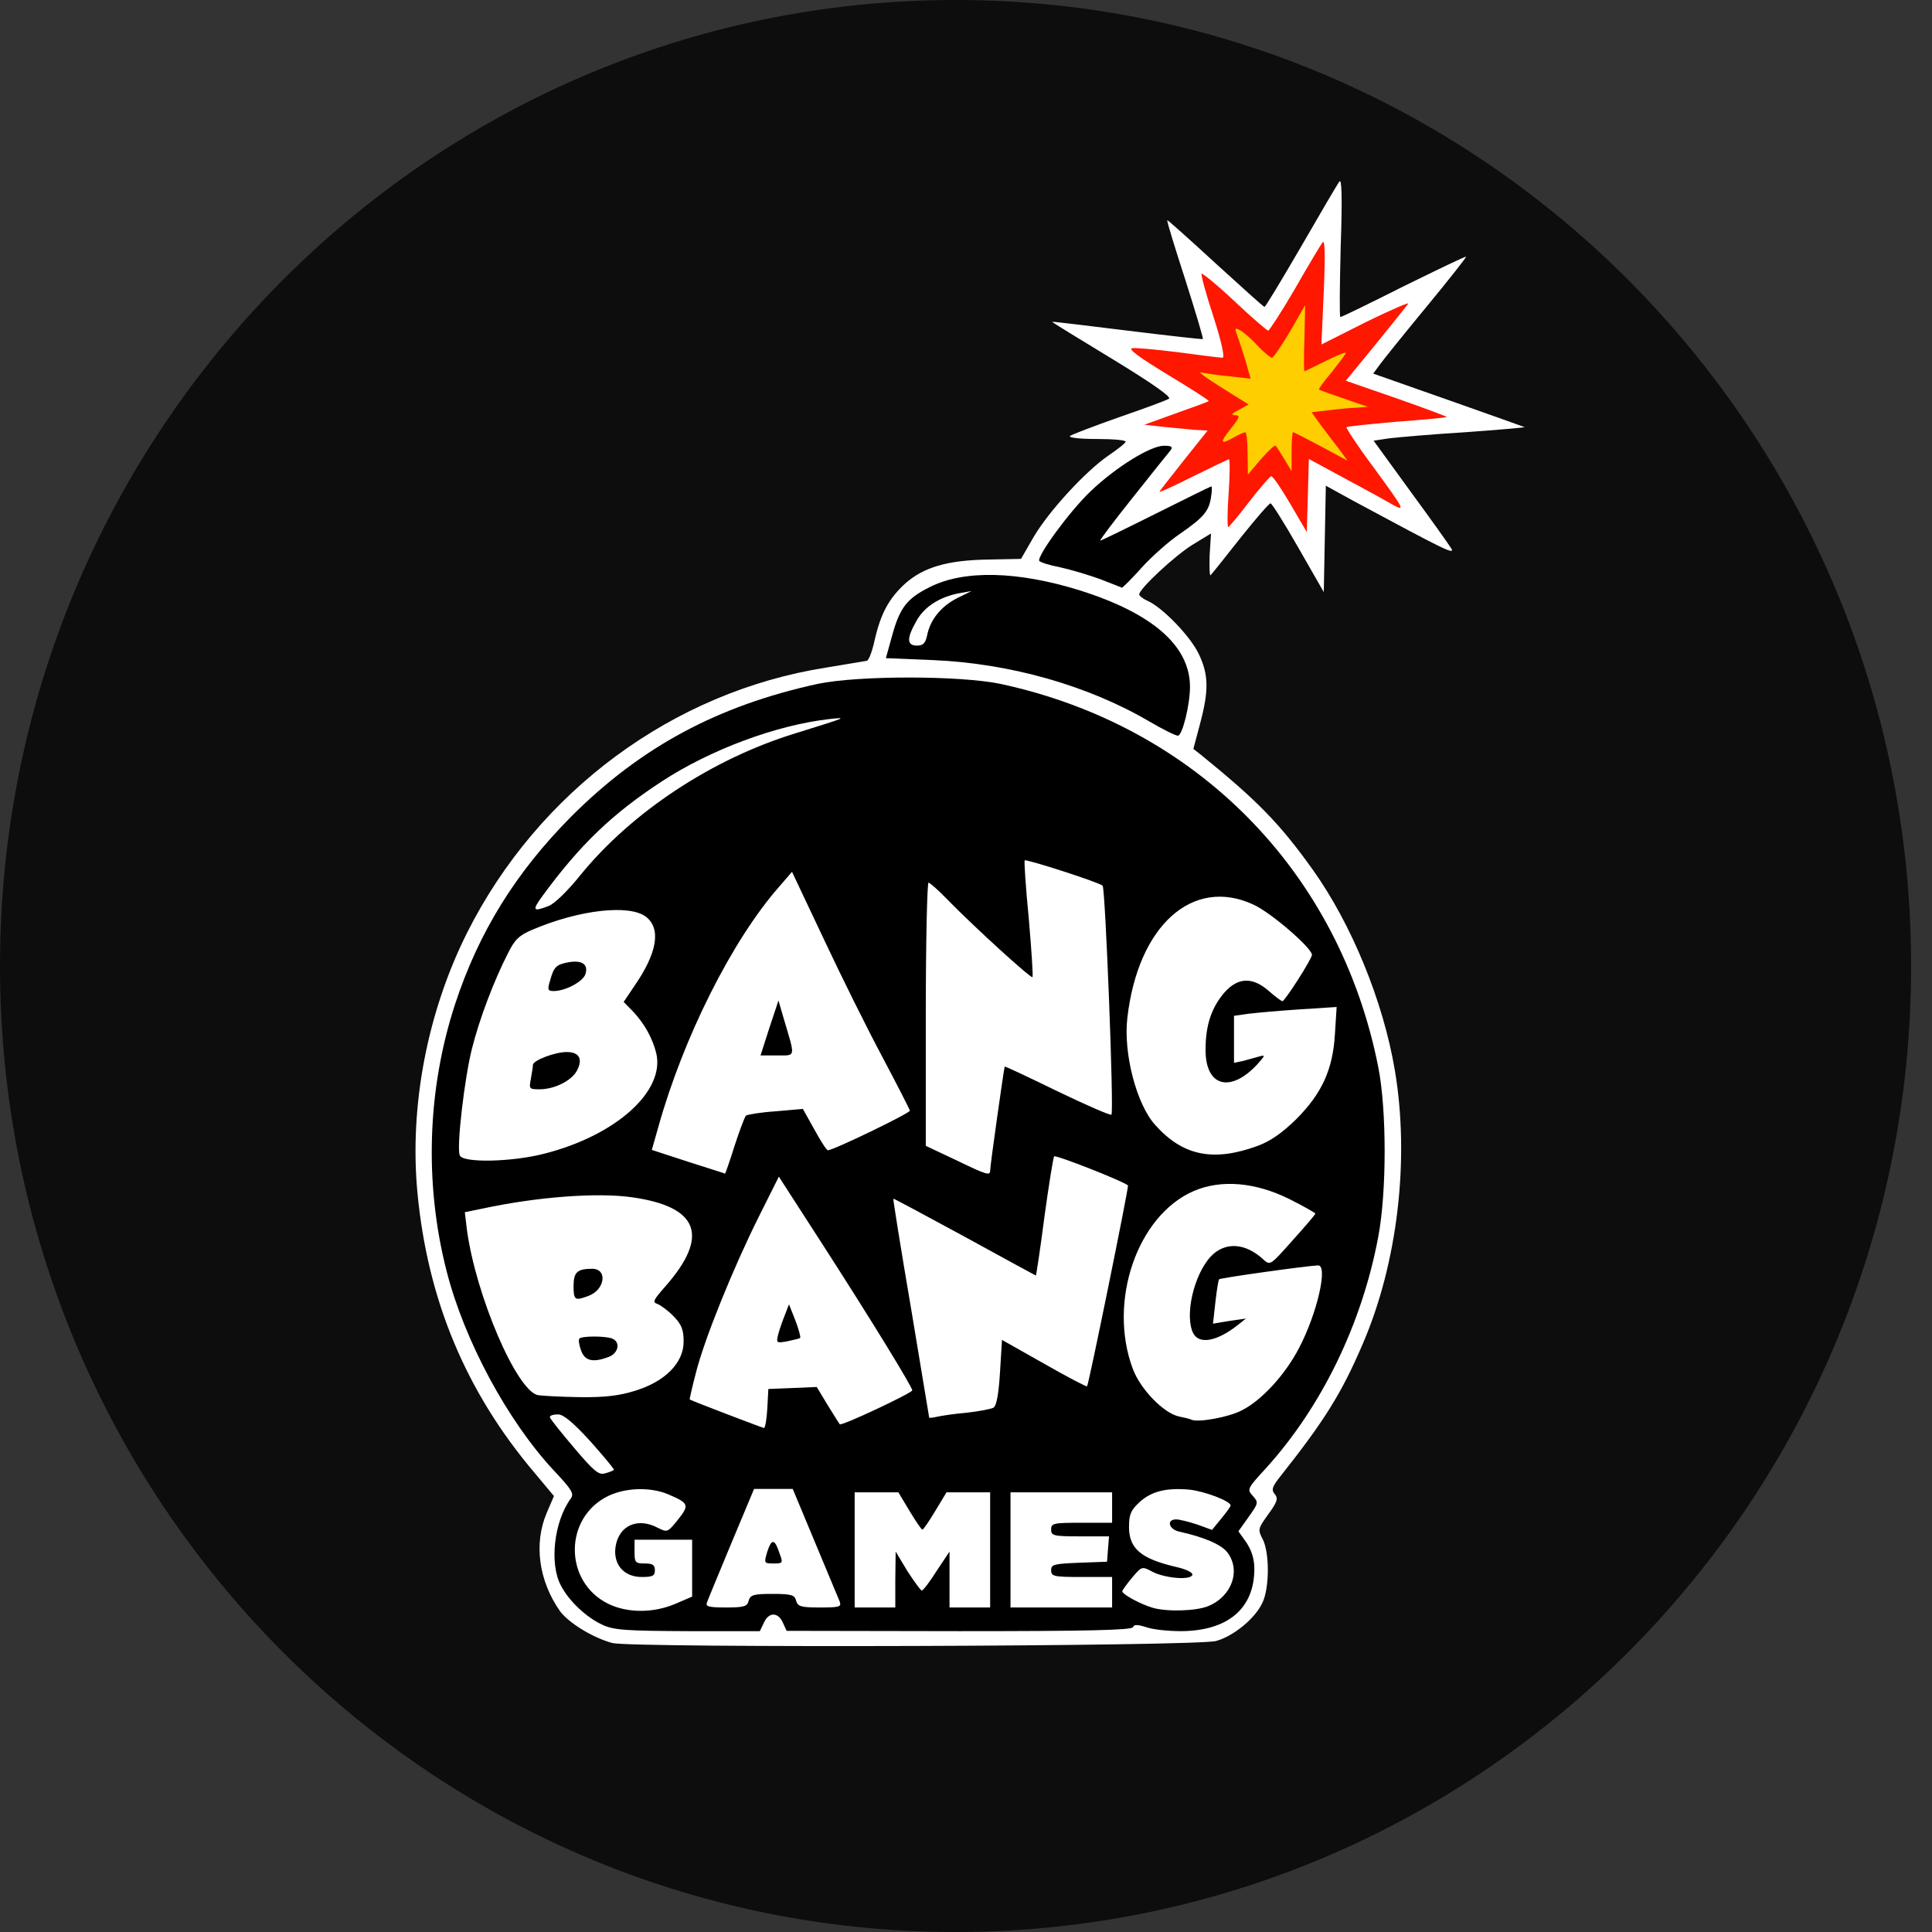 <svg width="32" height="32" viewBox="0 0 32 32" fill="none" xmlns="http://www.w3.org/2000/svg">
<rect x="0" y="0" width="32" height="32" fill="#333333" stroke="none"/>
<path d="M15.827 32C24.568 32 31.654 24.837 31.654 16C31.654 7.163 24.568 0 15.827 0C7.086 0 0 7.163 0 16C0 24.837 7.086 32 15.827 32Z" fill="#0D0D0D"/>
<path d="M10.145 27.214C9.826 27.13 9.422 26.883 9.276 26.687C8.922 26.182 8.838 25.565 9.057 25.054L9.175 24.779L8.861 24.403C7.722 23.063 7.082 21.537 6.914 19.753C6.779 18.322 7.077 16.763 7.739 15.444C8.917 13.105 11.149 11.456 13.68 11.058C14.022 11.002 14.325 10.951 14.358 10.945C14.392 10.934 14.448 10.783 14.487 10.603C14.588 10.16 14.723 9.913 14.992 9.666C15.295 9.397 15.688 9.279 16.361 9.268L16.911 9.257L17.118 8.898C17.371 8.466 17.982 7.804 18.358 7.546C18.515 7.439 18.644 7.338 18.644 7.316C18.644 7.288 18.425 7.271 18.156 7.271C17.881 7.271 17.691 7.249 17.724 7.22C17.752 7.198 18.117 7.058 18.532 6.912C18.953 6.766 19.323 6.631 19.362 6.603C19.407 6.575 19.07 6.34 18.425 5.947C17.87 5.61 17.421 5.336 17.427 5.33C17.433 5.324 17.993 5.392 18.672 5.476C19.351 5.56 19.912 5.622 19.923 5.616C19.934 5.605 19.8 5.162 19.631 4.629C19.458 4.096 19.323 3.658 19.334 3.647C19.34 3.641 19.699 3.961 20.131 4.359C20.563 4.752 20.927 5.083 20.944 5.083C20.961 5.083 21.23 4.634 21.55 4.085C21.864 3.54 22.15 3.052 22.184 3.008C22.223 2.946 22.235 3.26 22.206 4.09C22.19 4.73 22.184 5.251 22.201 5.251C22.223 5.251 22.695 5.021 23.25 4.741C23.811 4.466 24.271 4.242 24.282 4.253C24.288 4.264 23.996 4.634 23.626 5.083C23.255 5.532 22.908 5.964 22.852 6.042L22.745 6.188L23.99 6.626C24.675 6.867 25.241 7.069 25.253 7.075C25.258 7.08 24.821 7.12 24.271 7.159C23.721 7.192 23.154 7.243 23.009 7.26L22.751 7.299L23.362 8.14C23.704 8.606 24.007 9.032 24.041 9.089C24.097 9.195 23.912 9.1 22.42 8.298L21.96 8.045L21.943 8.926L21.926 9.807L21.505 9.072C21.275 8.668 21.068 8.342 21.045 8.337C21.017 8.337 20.798 8.595 20.546 8.909C20.294 9.229 20.075 9.504 20.052 9.526C20.035 9.549 20.03 9.403 20.035 9.201L20.058 8.836L19.755 9.021C19.469 9.195 18.869 9.751 18.869 9.846C18.869 9.868 18.93 9.919 19.009 9.952C19.267 10.07 19.721 10.547 19.856 10.833C20.019 11.175 20.024 11.434 19.878 11.983L19.766 12.404L19.895 12.505C20.826 13.262 21.191 13.633 21.741 14.401C22.386 15.304 22.913 16.589 23.104 17.733C23.351 19.203 23.149 20.92 22.571 22.26C22.218 23.085 21.931 23.539 21.202 24.459C21.068 24.628 21.056 24.678 21.113 24.746C21.174 24.819 21.157 24.875 21.006 25.082C20.832 25.323 20.832 25.335 20.916 25.497C21.028 25.722 21.028 26.299 20.91 26.546C20.787 26.81 20.428 27.102 20.142 27.18C19.822 27.27 10.482 27.298 10.145 27.214V27.214ZM11.996 26.81C11.75 26.799 11.537 26.765 11.52 26.731C11.48 26.67 11.295 26.726 11.295 26.799C11.295 26.827 11.553 26.844 11.873 26.838C12.428 26.827 12.428 26.827 11.996 26.81ZM17.09 26.804L15.559 26.793V26.58C15.559 26.44 15.542 26.401 15.508 26.451C15.475 26.501 15.385 26.518 15.228 26.501C15.009 26.485 14.998 26.49 14.998 26.636V26.793L14.089 26.804C13.584 26.816 14.398 26.821 15.895 26.821C17.393 26.821 17.926 26.816 17.09 26.804V26.804ZM11.996 25.267L12.322 24.493H12.81H13.304L13.629 25.284L13.96 26.081L13.977 25.312L13.994 24.549H14.521C15.048 24.549 15.048 24.549 15.149 24.718C15.2 24.813 15.261 24.886 15.278 24.886C15.295 24.886 15.357 24.813 15.407 24.718L15.508 24.549H17.051C18.566 24.549 18.588 24.549 18.588 24.667C18.588 24.779 18.588 24.779 18.773 24.65C18.936 24.532 19.014 24.521 19.542 24.521C19.985 24.521 20.176 24.544 20.316 24.616C20.49 24.706 20.495 24.706 20.495 24.594C20.495 24.532 20.636 24.325 20.81 24.14C22.56 22.204 23.188 19.456 22.448 16.976L22.319 16.555L22.291 17.144C22.251 17.885 22.1 18.238 21.634 18.709C21.197 19.141 20.826 19.287 20.125 19.298C19.66 19.304 19.592 19.287 19.385 19.153C19.059 18.934 18.88 18.732 18.723 18.407L18.588 18.126V18.395V18.659H18.392C18.263 18.659 17.96 18.541 17.517 18.317C17.141 18.132 16.821 17.991 16.804 18.014C16.77 18.042 16.58 19.298 16.574 19.517C16.569 19.691 16.198 19.635 15.66 19.383L15.172 19.147L15.155 18.906L15.138 18.665L14.527 18.939C14.151 19.113 13.842 19.22 13.713 19.22C13.522 19.22 13.5 19.198 13.326 18.889L13.141 18.552L12.849 18.586C12.687 18.603 12.541 18.631 12.524 18.653C12.501 18.67 12.417 18.895 12.333 19.153C12.154 19.708 12.182 19.702 11.256 19.411L10.605 19.209L10.639 18.951C10.656 18.805 10.69 18.642 10.712 18.586C10.74 18.513 10.65 18.558 10.448 18.709C10.112 18.967 9.478 19.231 8.967 19.332C8.782 19.366 8.367 19.388 8.042 19.377L7.453 19.36L7.436 19.108C7.385 18.418 7.632 17.021 7.924 16.336C7.991 16.185 8.036 16.05 8.019 16.039C7.98 16 7.705 16.752 7.565 17.29C7.352 18.104 7.279 18.973 7.357 19.697C7.419 20.269 7.638 21.329 7.683 21.279C7.694 21.267 7.666 21.066 7.621 20.824C7.576 20.583 7.537 20.28 7.537 20.145C7.537 19.921 7.548 19.904 7.722 19.871C9.523 19.484 11.312 19.568 11.576 20.056C11.604 20.117 11.632 20.308 11.632 20.482C11.632 20.808 11.553 21.015 11.318 21.329L11.183 21.503L11.301 21.61C11.368 21.666 11.447 21.778 11.475 21.857C11.525 21.985 11.548 21.952 11.722 21.492C11.828 21.217 12.098 20.617 12.316 20.162C12.709 19.349 12.72 19.332 12.9 19.332C13.074 19.332 13.107 19.377 13.876 20.583C15.088 22.474 15.009 22.361 14.975 22.165C14.762 20.959 14.605 19.983 14.605 19.843C14.605 19.534 14.846 19.601 15.979 20.224C16.535 20.533 17 20.774 17.012 20.763C17.023 20.751 17.085 20.342 17.152 19.854L17.27 18.967L17.449 18.951C17.561 18.939 17.842 19.023 18.252 19.198L18.885 19.467L18.852 19.809C18.835 19.994 18.801 20.196 18.784 20.258C18.762 20.319 18.796 20.297 18.852 20.202C19.026 19.938 19.39 19.635 19.671 19.528C19.873 19.45 20.052 19.439 20.507 19.456C21.04 19.472 21.118 19.489 21.522 19.691C21.943 19.899 21.954 19.91 21.954 20.112C21.954 20.274 21.915 20.359 21.758 20.51C21.651 20.617 21.561 20.723 21.561 20.746C21.561 20.768 21.674 20.791 21.814 20.791H22.066V21.105C22.066 22.036 21.444 23.164 20.714 23.545C20.507 23.657 20.383 23.674 19.934 23.674C19.323 23.68 19.172 23.618 18.857 23.265C18.672 23.063 18.56 22.799 18.442 22.277L18.403 22.109L18.364 22.305C18.336 22.412 18.291 22.648 18.252 22.827C18.19 23.141 18.184 23.147 18.005 23.147C17.881 23.147 17.629 23.04 17.281 22.844L16.748 22.541L16.726 22.99C16.709 23.27 16.669 23.455 16.625 23.483C16.585 23.506 16.266 23.562 15.912 23.601C15.217 23.68 15.166 23.663 15.166 23.382C15.166 23.265 15.149 23.265 14.661 23.511C14.33 23.68 14.083 23.764 13.949 23.764C13.747 23.764 13.719 23.741 13.545 23.45C13.365 23.147 13.354 23.141 13.13 23.158L12.894 23.175L12.877 23.5L12.861 23.82H12.664C12.557 23.82 12.193 23.713 11.851 23.584L11.228 23.343L11.25 23.108C11.267 22.872 11.267 22.872 11.155 22.979C10.976 23.147 10.577 23.27 10.078 23.309L9.612 23.343L9.977 23.736C10.263 24.044 10.336 24.168 10.342 24.314V24.493H10.695C11.189 24.493 11.542 24.673 11.565 24.931C11.576 25.054 11.548 25.161 11.486 25.228C11.396 25.329 11.396 25.335 11.508 25.335C11.621 25.335 11.632 25.363 11.632 25.71C11.632 25.912 11.643 26.07 11.654 26.058C11.666 26.047 11.823 25.688 11.996 25.267V25.267ZM18.644 25.873C18.644 25.828 18.622 25.772 18.588 25.755C18.56 25.738 18.532 25.772 18.532 25.834C18.532 25.901 18.56 25.952 18.588 25.952C18.622 25.952 18.644 25.918 18.644 25.873ZM9.803 24.667C9.82 24.639 9.797 24.605 9.753 24.583C9.702 24.566 9.668 24.583 9.668 24.633C9.668 24.723 9.758 24.746 9.803 24.667ZM8.939 23.489C8.939 23.371 8.906 23.309 8.821 23.287C8.647 23.231 8.631 23.287 8.771 23.478C8.922 23.691 8.939 23.691 8.939 23.489V23.489ZM20.552 20.903C20.552 20.875 20.501 20.847 20.445 20.847C20.383 20.847 20.316 20.875 20.299 20.903C20.277 20.936 20.327 20.959 20.406 20.959C20.484 20.959 20.552 20.936 20.552 20.903ZM15.374 14.451C15.553 14.451 15.637 14.513 16.215 15.074C16.569 15.416 16.866 15.686 16.877 15.675C16.888 15.663 16.877 15.428 16.849 15.153C16.821 14.872 16.793 14.513 16.793 14.356V14.059H16.978C17.079 14.059 17.449 14.154 17.803 14.272L18.448 14.491L18.482 15.102C18.504 15.439 18.521 15.854 18.526 16.022L18.538 16.331L18.639 16.022C18.773 15.602 18.891 15.383 19.132 15.119C19.441 14.777 19.682 14.676 20.198 14.676C20.742 14.676 21.09 14.822 21.544 15.248L21.864 15.546L21.707 15.265C21.208 14.379 20.204 13.313 19.3 12.707C17.09 11.226 14.459 10.973 12.069 12.011C11.593 12.213 10.835 12.651 10.588 12.864C10.499 12.937 10.617 12.875 10.847 12.729C11.694 12.196 12.799 11.809 13.73 11.725L14.156 11.686V11.882V12.073L13.612 12.225C12.659 12.494 11.761 12.937 10.987 13.515C10.577 13.823 9.882 14.485 9.685 14.766L9.568 14.928L10.14 14.912C10.656 14.895 10.723 14.906 10.869 15.018C11.02 15.136 11.026 15.158 11.004 15.573C10.992 15.938 10.959 16.045 10.807 16.292C10.639 16.561 10.639 16.578 10.729 16.667C10.819 16.746 10.936 16.976 11.043 17.285C11.082 17.391 11.088 17.391 11.144 17.256C11.621 16.134 12.069 15.349 12.625 14.665C12.883 14.334 12.95 14.283 13.107 14.283C13.287 14.283 13.292 14.289 13.786 15.338C14.061 15.916 14.476 16.752 14.712 17.2L15.138 18.014L15.155 16.235L15.166 14.451H15.374V14.451ZM9.242 17.733C9.326 17.672 9.332 17.649 9.27 17.649C9.225 17.649 9.136 17.688 9.074 17.733C8.995 17.795 8.99 17.812 9.051 17.812C9.096 17.812 9.186 17.778 9.242 17.733ZM20.265 17.273C20.265 17.01 20.249 16.925 20.215 17.004C20.125 17.212 20.153 17.649 20.254 17.649C20.265 17.649 20.271 17.481 20.265 17.273ZM20.72 16.589C20.86 16.55 20.86 16.55 20.742 16.482C20.641 16.432 20.602 16.437 20.523 16.527C20.411 16.651 20.456 16.662 20.72 16.589V16.589ZM22.257 16.404C22.24 16.331 22.15 16.134 22.061 15.966L21.904 15.658L21.898 15.854C21.898 15.972 21.836 16.14 21.758 16.258C21.679 16.37 21.617 16.477 21.617 16.494C21.617 16.516 21.769 16.527 21.96 16.527C22.285 16.527 22.296 16.522 22.257 16.404ZM8.204 15.703C8.272 15.568 8.311 15.461 8.294 15.461C8.266 15.461 8.042 15.882 8.042 15.944C8.042 16.006 8.075 15.955 8.204 15.703ZM8.659 15.041C8.653 14.878 8.653 14.878 8.569 14.985C8.518 15.046 8.446 15.164 8.401 15.248L8.322 15.4L8.49 15.304C8.619 15.231 8.659 15.17 8.659 15.041ZM19.491 11.635C19.66 11.002 19.059 10.401 17.836 9.986C17.421 9.84 16.658 9.683 16.395 9.683C16.254 9.683 16.232 9.706 16.232 9.84C16.232 9.964 16.187 10.014 16.008 10.093C15.783 10.199 15.604 10.396 15.536 10.614C15.503 10.727 15.525 10.738 15.968 10.771C16.928 10.85 18.308 11.265 19.065 11.697C19.222 11.787 19.362 11.86 19.385 11.865C19.407 11.871 19.452 11.764 19.491 11.635V11.635ZM18.908 9.066L19.306 8.679L18.863 8.898C18.599 9.032 18.341 9.122 18.223 9.122C18.044 9.122 18.027 9.111 18.027 8.948C18.027 8.819 18.117 8.668 18.369 8.359C18.554 8.129 18.683 7.944 18.655 7.944C18.571 7.944 17.887 8.634 17.702 8.909L17.517 9.173L17.674 9.212C17.758 9.229 17.971 9.291 18.139 9.347C18.308 9.403 18.459 9.453 18.476 9.453C18.493 9.459 18.689 9.285 18.908 9.066V9.066ZM21.068 7.72C21.247 7.72 21.292 7.748 21.376 7.905L21.477 8.084L21.494 7.765C21.511 7.439 21.511 7.439 21.685 7.439C21.78 7.439 21.999 7.518 22.167 7.613C22.476 7.787 22.481 7.77 22.251 7.462C22.173 7.355 22.122 7.209 22.122 7.091V6.89L22.582 6.845L23.048 6.794L22.582 6.631C22.145 6.48 22.122 6.463 22.122 6.306C22.122 6.2 22.195 6.054 22.33 5.885L22.543 5.627L22.307 5.751C22.178 5.812 21.993 5.869 21.904 5.869H21.735L21.718 5.33L21.701 4.786L21.455 5.218C21.225 5.622 21.202 5.644 21.017 5.644C20.877 5.644 20.759 5.588 20.591 5.448C20.467 5.341 20.355 5.263 20.344 5.274C20.333 5.279 20.366 5.397 20.411 5.532C20.456 5.661 20.495 5.846 20.495 5.941V6.11L20.007 6.076L19.514 6.042L19.822 6.233C19.991 6.34 20.148 6.43 20.176 6.43C20.198 6.43 20.215 6.514 20.215 6.62C20.215 6.777 20.187 6.822 20.064 6.867C19.923 6.918 19.918 6.923 20.035 6.929C20.136 6.934 20.159 6.968 20.159 7.108C20.159 7.204 20.136 7.321 20.108 7.372C20.064 7.456 20.086 7.467 20.305 7.445L20.552 7.428V7.753L20.557 8.084L20.709 7.899C20.832 7.753 20.899 7.72 21.068 7.72V7.72Z" fill="white"/>
<path d="M20.495 7.748V7.495H20.271C20.052 7.495 20.047 7.49 20.047 7.305C20.047 7.204 20.086 7.086 20.131 7.047C20.176 7.007 20.215 6.912 20.215 6.828C20.215 6.704 20.159 6.643 19.934 6.514C19.682 6.368 19.654 6.329 19.654 6.16V5.964L20.047 6.003L20.439 6.042L20.355 5.807C20.31 5.678 20.271 5.504 20.271 5.414C20.271 5.268 20.288 5.252 20.468 5.252C20.602 5.252 20.72 5.302 20.855 5.42L21.045 5.594L21.23 5.252C21.404 4.949 21.438 4.915 21.601 4.915H21.786V5.364V5.818L21.954 5.728C22.044 5.683 22.195 5.644 22.291 5.644C22.448 5.644 22.459 5.655 22.459 5.857C22.459 6.003 22.42 6.11 22.347 6.177C22.285 6.233 22.235 6.301 22.235 6.323C22.235 6.345 22.364 6.407 22.515 6.458C22.779 6.547 22.796 6.564 22.796 6.738V6.929L22.453 6.946L22.117 6.963L22.285 7.187C22.392 7.327 22.459 7.479 22.459 7.596C22.459 7.759 22.442 7.776 22.291 7.776C22.195 7.776 21.993 7.714 21.842 7.636L21.561 7.495V7.72C21.561 7.939 21.556 7.944 21.371 7.944C21.225 7.944 21.169 7.916 21.141 7.832C21.107 7.72 21.101 7.72 20.989 7.86C20.911 7.961 20.826 8 20.686 8C20.495 8 20.495 8 20.495 7.748V7.748Z" fill="#FFCE00"/>
<path d="M21.376 8.354C21.225 8.096 21.085 7.888 21.056 7.888C21.034 7.888 20.871 8.079 20.692 8.309C20.518 8.539 20.355 8.73 20.344 8.73C20.327 8.73 20.327 8.477 20.35 8.169C20.372 7.86 20.372 7.608 20.355 7.608C20.338 7.608 20.075 7.737 19.766 7.888C19.458 8.045 19.205 8.157 19.205 8.146C19.205 8.135 19.385 7.905 19.604 7.63L20.002 7.131L19.789 7.12C19.665 7.108 19.43 7.086 19.261 7.069L18.953 7.035L19.48 6.845C19.766 6.744 20.013 6.654 20.019 6.643C20.03 6.631 19.721 6.435 19.34 6.205C18.886 5.93 18.678 5.779 18.751 5.768C18.807 5.756 19.155 5.79 19.519 5.835C19.884 5.885 20.209 5.925 20.249 5.925C20.288 5.925 20.238 5.678 20.097 5.24C19.974 4.87 19.89 4.55 19.901 4.533C19.918 4.522 20.165 4.724 20.451 4.993C20.731 5.257 20.984 5.476 21.006 5.476C21.023 5.476 21.225 5.167 21.444 4.791C21.662 4.41 21.87 4.062 21.904 4.017C21.943 3.956 21.954 4.18 21.926 4.819L21.887 5.706L22.633 5.33C23.048 5.128 23.357 4.993 23.323 5.033C23.289 5.078 23.048 5.38 22.779 5.711L22.291 6.306L23.132 6.598C23.598 6.76 23.968 6.901 23.962 6.906C23.951 6.918 23.581 6.951 23.138 6.985C22.689 7.024 22.313 7.063 22.302 7.075C22.291 7.086 22.476 7.372 22.723 7.703C23.312 8.511 23.306 8.494 22.958 8.298C22.79 8.202 22.436 8.011 22.167 7.866L21.679 7.602L21.662 8.208L21.645 8.814L21.376 8.354V8.354ZM21.129 7.383C21.146 7.4 21.208 7.501 21.275 7.608L21.393 7.804V7.484C21.393 7.305 21.404 7.159 21.416 7.159C21.432 7.159 21.64 7.265 21.881 7.394L22.319 7.63L22.167 7.422C22.078 7.31 21.943 7.131 21.864 7.024L21.724 6.828L21.965 6.8C22.1 6.783 22.308 6.76 22.431 6.755L22.655 6.738L22.263 6.603C22.049 6.53 21.859 6.463 21.848 6.452C21.836 6.441 21.932 6.312 22.061 6.16C22.184 6.003 22.291 5.863 22.291 5.846C22.291 5.829 22.139 5.885 21.954 5.981C21.769 6.07 21.612 6.149 21.606 6.149C21.595 6.149 21.595 5.902 21.606 5.605L21.617 5.055L21.365 5.493C21.225 5.728 21.09 5.925 21.068 5.925C21.04 5.925 20.933 5.835 20.826 5.723C20.726 5.61 20.591 5.498 20.54 5.47C20.456 5.425 20.445 5.431 20.49 5.549C20.518 5.622 20.58 5.812 20.63 5.975L20.714 6.272L20.366 6.233C20.176 6.216 19.968 6.183 19.907 6.171C19.805 6.143 19.985 6.267 20.518 6.598L20.681 6.699L20.518 6.789C20.4 6.85 20.383 6.873 20.456 6.878C20.546 6.878 20.535 6.912 20.383 7.103C20.198 7.338 20.209 7.372 20.439 7.243C20.518 7.198 20.596 7.164 20.625 7.159C20.647 7.159 20.664 7.316 20.664 7.512L20.669 7.86L20.883 7.608C21.006 7.467 21.113 7.366 21.129 7.383V7.383Z" fill="#FF1700"/>
<path d="M9.977 26.911C9.719 26.793 9.427 26.524 9.293 26.266C9.096 25.907 9.175 25.2 9.455 24.819C9.511 24.74 9.472 24.673 9.175 24.358C8.406 23.534 7.688 22.199 7.396 21.049C7.026 19.601 7.077 18.042 7.537 16.634C7.929 15.439 8.541 14.451 9.466 13.52C10.622 12.365 11.896 11.686 13.545 11.327C14.212 11.187 15.895 11.187 16.569 11.327C19.811 12.023 22.189 14.435 22.829 17.677C22.969 18.39 22.969 19.736 22.829 20.482C22.56 21.924 21.892 23.298 20.972 24.314C20.658 24.656 20.652 24.667 20.748 24.774C20.849 24.886 20.843 24.897 20.68 25.127L20.512 25.363L20.647 25.553C20.731 25.682 20.776 25.823 20.776 25.985C20.776 26.642 20.338 27.012 19.564 27.017C19.345 27.017 19.082 26.989 18.981 26.95C18.835 26.905 18.784 26.905 18.767 26.95C18.751 27.001 18.005 27.017 15.89 27.017L13.029 27.012L12.967 26.877C12.889 26.698 12.731 26.698 12.653 26.877L12.585 27.017H11.396C10.37 27.012 10.168 27.001 9.977 26.911ZM11.189 26.563L11.464 26.445V25.974V25.503H10.987H10.51V25.699C10.51 25.879 10.521 25.896 10.678 25.896C10.807 25.896 10.847 25.918 10.847 26.008C10.847 26.103 10.807 26.12 10.628 26.12C10.33 26.12 10.151 25.907 10.196 25.615C10.252 25.267 10.56 25.127 10.897 25.306C11.054 25.385 11.06 25.38 11.228 25.172C11.424 24.925 11.413 24.897 11.054 24.745C10.762 24.628 10.364 24.639 10.072 24.779C9.337 25.138 9.337 26.198 10.072 26.563C10.392 26.72 10.824 26.72 11.189 26.563V26.563ZM20.013 26.602C20.406 26.44 20.557 26.008 20.327 25.71C20.226 25.581 19.94 25.458 19.53 25.368C19.357 25.329 19.317 25.166 19.48 25.166C19.536 25.166 19.693 25.206 19.828 25.25L20.075 25.34L20.226 25.155C20.31 25.054 20.383 24.953 20.383 24.936C20.383 24.863 19.957 24.701 19.699 24.673C19.317 24.639 19.07 24.701 18.874 24.88C18.728 25.015 18.7 25.088 18.7 25.29C18.7 25.649 18.897 25.817 19.474 25.952C19.648 25.991 19.761 26.047 19.749 26.086C19.716 26.176 19.306 26.142 19.093 26.036C18.913 25.94 18.913 25.94 18.751 26.131C18.667 26.232 18.594 26.333 18.588 26.356C18.588 26.406 18.885 26.569 19.093 26.63C19.323 26.698 19.811 26.686 20.013 26.602ZM12.4 26.513C12.428 26.417 12.479 26.4 12.793 26.4C13.107 26.4 13.163 26.417 13.186 26.513C13.214 26.608 13.264 26.625 13.579 26.625C13.904 26.625 13.938 26.614 13.909 26.529C13.887 26.473 13.702 26.03 13.5 25.548L13.13 24.661H12.81H12.49L12.114 25.559C11.912 26.047 11.727 26.49 11.71 26.541C11.682 26.608 11.733 26.625 12.024 26.625C12.322 26.625 12.378 26.608 12.4 26.513V26.513ZM14.829 26.165L14.835 25.699L15.031 26.025C15.144 26.198 15.25 26.344 15.267 26.344C15.29 26.344 15.402 26.198 15.514 26.019L15.727 25.699V26.165V26.625H16.064H16.4V25.671V24.718H16.041H15.677L15.491 25.026C15.39 25.194 15.295 25.335 15.278 25.335C15.261 25.335 15.166 25.194 15.065 25.026L14.88 24.718H14.515H14.156V25.671V26.625H14.493H14.829V26.165V26.165ZM18.42 26.372V26.12H17.915C17.449 26.12 17.41 26.109 17.41 26.008C17.41 25.912 17.455 25.901 17.876 25.884L18.336 25.867L18.352 25.66L18.369 25.447H17.892C17.449 25.447 17.41 25.436 17.41 25.335C17.41 25.228 17.449 25.222 17.915 25.222H18.42V24.97V24.718H17.578H16.737V25.671V26.625H17.578H18.42V26.372ZM10.168 24.347C10.179 24.336 10.005 24.128 9.781 23.876C9.489 23.556 9.332 23.427 9.242 23.427C9.169 23.427 9.107 23.444 9.107 23.472C9.107 23.495 9.287 23.719 9.506 23.977C9.837 24.37 9.921 24.437 10.022 24.403C10.089 24.387 10.156 24.358 10.168 24.347V24.347ZM12.709 23.332L12.726 23.006L13.124 22.99L13.528 22.973L13.707 23.27C13.809 23.433 13.898 23.579 13.909 23.59C13.938 23.624 15.104 23.074 15.11 23.029C15.11 22.973 14.448 21.89 13.635 20.628L12.9 19.489L12.569 20.151C12.148 20.993 11.665 22.182 11.525 22.743C11.464 22.979 11.419 23.175 11.424 23.18C11.458 23.203 12.619 23.646 12.653 23.652C12.675 23.652 12.698 23.506 12.709 23.332V23.332ZM20.568 23.36C20.894 23.197 21.286 22.771 21.516 22.328C21.819 21.75 21.999 20.953 21.831 20.959C21.651 20.965 20.215 21.166 20.192 21.189C20.181 21.2 20.153 21.368 20.131 21.565L20.091 21.924L20.361 21.879L20.636 21.84L20.495 21.952C20.159 22.215 19.867 22.272 19.766 22.087C19.615 21.8 19.772 21.11 20.058 20.808C20.288 20.566 20.624 20.583 20.922 20.858C21.04 20.965 21.04 20.959 21.41 20.544C21.617 20.314 21.786 20.117 21.786 20.101C21.786 20.089 21.589 19.977 21.354 19.859C20.787 19.579 20.226 19.534 19.777 19.725C18.835 20.129 18.347 21.559 18.762 22.67C18.885 23.006 19.272 23.405 19.525 23.461C19.609 23.478 19.71 23.5 19.738 23.517C19.861 23.562 20.355 23.472 20.568 23.36V23.36ZM16.013 23.399C16.215 23.377 16.417 23.337 16.456 23.315C16.507 23.281 16.541 23.085 16.563 22.732L16.596 22.193L17.292 22.586C17.674 22.805 17.999 22.973 18.005 22.962C18.033 22.934 18.7 19.652 18.683 19.635C18.616 19.568 17.488 19.125 17.46 19.153C17.444 19.175 17.371 19.629 17.298 20.162C17.23 20.69 17.163 21.127 17.157 21.127C17.152 21.127 16.619 20.835 15.974 20.482C15.334 20.134 14.801 19.848 14.796 19.854C14.79 19.859 14.919 20.673 15.088 21.66C15.25 22.648 15.39 23.466 15.39 23.478C15.39 23.489 15.447 23.483 15.52 23.466C15.587 23.45 15.811 23.416 16.013 23.399V23.399ZM10.521 23.035C11.015 22.883 11.323 22.575 11.323 22.221C11.323 22.025 11.29 21.941 11.161 21.806C11.071 21.711 10.947 21.621 10.891 21.598C10.802 21.57 10.818 21.537 11.02 21.307C11.755 20.471 11.576 19.988 10.471 19.831C9.887 19.747 8.883 19.826 7.997 20.017L7.699 20.078L7.733 20.364C7.879 21.453 8.558 23.04 8.911 23.108C8.973 23.119 9.281 23.136 9.59 23.141C10.016 23.147 10.252 23.119 10.521 23.035V23.035ZM12.165 18.984C12.249 18.726 12.333 18.502 12.355 18.479C12.372 18.462 12.597 18.423 12.844 18.407L13.298 18.367L13.489 18.709C13.59 18.895 13.691 19.052 13.713 19.052C13.803 19.052 15.082 18.434 15.071 18.395C15.065 18.373 14.863 17.974 14.616 17.509C14.37 17.049 13.932 16.168 13.646 15.557L13.118 14.44L12.905 14.687C12.126 15.573 11.318 17.183 10.903 18.67L10.796 19.046L11.396 19.242C11.727 19.349 12.002 19.433 12.008 19.439C12.013 19.444 12.086 19.237 12.165 18.984V18.984ZM16.4 19.388C16.4 19.304 16.63 17.683 16.641 17.666C16.653 17.66 17.045 17.846 17.517 18.076C17.993 18.305 18.392 18.479 18.409 18.462C18.453 18.423 18.308 14.71 18.263 14.67C18.207 14.614 17 14.227 16.972 14.25C16.961 14.266 16.989 14.698 17.04 15.214C17.085 15.736 17.113 16.168 17.101 16.185C17.073 16.207 16.137 15.355 15.699 14.906C15.547 14.749 15.402 14.62 15.379 14.62C15.357 14.62 15.334 15.601 15.334 16.796V18.979L15.822 19.209C16.344 19.461 16.4 19.478 16.4 19.388V19.388ZM9.018 19.108C10.207 18.805 11.02 18.07 10.869 17.442C10.807 17.195 10.678 16.965 10.499 16.768L10.33 16.595L10.504 16.336C10.886 15.787 10.953 15.383 10.701 15.186C10.426 14.973 9.59 15.069 8.816 15.4C8.603 15.489 8.524 15.562 8.412 15.792C8.182 16.241 7.941 16.875 7.817 17.369C7.694 17.857 7.559 19.001 7.615 19.136C7.66 19.265 8.479 19.248 9.018 19.108V19.108ZM20.832 18.979C21.045 18.9 21.236 18.765 21.466 18.541C21.898 18.109 22.077 17.711 22.111 17.122L22.139 16.679L21.533 16.718C21.197 16.74 20.815 16.774 20.68 16.791L20.439 16.825V17.212V17.604L20.596 17.571C20.68 17.548 20.798 17.515 20.86 17.498C20.961 17.47 20.955 17.481 20.832 17.621C20.378 18.115 19.962 17.997 19.968 17.38C19.968 16.976 20.069 16.684 20.282 16.437C20.507 16.185 20.748 16.179 21.017 16.415C21.124 16.51 21.225 16.583 21.241 16.583C21.281 16.583 21.73 15.882 21.73 15.815C21.73 15.703 21.056 15.119 20.765 14.985C19.755 14.513 18.846 15.332 18.672 16.864C18.605 17.447 18.824 18.289 19.132 18.631C19.592 19.147 20.097 19.248 20.832 18.979V18.979ZM9.085 15.007C9.18 14.973 9.405 14.755 9.612 14.496C10.465 13.447 11.8 12.567 13.175 12.146C14.039 11.877 14.044 11.877 13.736 11.91C12.855 12.011 11.767 12.415 10.953 12.948C10.14 13.481 9.612 13.986 8.99 14.833C8.81 15.08 8.821 15.108 9.085 15.007Z" fill="black"/>
<path d="M12.709 25.699C12.782 25.48 12.832 25.486 12.911 25.727C12.973 25.89 12.967 25.896 12.81 25.896C12.653 25.896 12.653 25.89 12.709 25.699V25.699Z" fill="black"/>
<path d="M12.889 22.103C12.911 22.019 12.962 21.873 13.001 21.778L13.068 21.604L13.175 21.873C13.231 22.019 13.264 22.148 13.253 22.16C13.242 22.171 13.147 22.193 13.04 22.216C12.861 22.249 12.855 22.244 12.889 22.103Z" fill="black"/>
<path d="M9.624 22.367C9.59 22.277 9.579 22.188 9.596 22.171C9.64 22.126 10.028 22.126 10.14 22.171C10.28 22.227 10.246 22.412 10.084 22.474C9.82 22.575 9.685 22.541 9.624 22.367Z" fill="black"/>
<path d="M9.5 21.301C9.5 21.071 9.562 21.015 9.809 21.015C10.067 21.015 10.022 21.363 9.747 21.464C9.523 21.548 9.5 21.537 9.5 21.301Z" fill="black"/>
<path d="M12.743 17.026L12.894 16.572L12.984 16.881C13.175 17.526 13.186 17.481 12.872 17.481H12.597L12.743 17.026V17.026Z" fill="black"/>
<path d="M8.793 17.868C8.81 17.773 8.827 17.666 8.827 17.638C8.827 17.565 9.186 17.425 9.388 17.425C9.596 17.425 9.657 17.543 9.556 17.733C9.467 17.902 9.18 18.042 8.939 18.042C8.765 18.042 8.76 18.036 8.793 17.868V17.868Z" fill="black"/>
<path d="M9.113 16.235C9.175 16.011 9.214 15.977 9.416 15.938C9.641 15.899 9.747 15.972 9.697 16.134C9.657 16.258 9.366 16.415 9.169 16.415C9.074 16.415 9.063 16.393 9.113 16.235Z" fill="black"/>
<path d="M19.037 11.95C18.022 11.355 16.737 10.99 15.469 10.934L14.673 10.901L14.774 10.536C14.903 10.065 15.02 9.913 15.402 9.723C15.969 9.436 16.86 9.459 17.887 9.779C19.093 10.16 19.71 10.699 19.71 11.377C19.71 11.669 19.587 12.168 19.514 12.185C19.48 12.191 19.267 12.084 19.037 11.95V11.95ZM15.357 10.519C15.408 10.267 15.581 10.048 15.851 9.908L16.092 9.79L15.896 9.824C15.565 9.885 15.312 10.048 15.183 10.278C15.015 10.57 15.015 10.693 15.189 10.693C15.29 10.693 15.329 10.654 15.357 10.519V10.519Z" fill="black"/>
<path d="M18.224 9.593C18.038 9.526 17.741 9.436 17.562 9.397C17.382 9.363 17.231 9.313 17.214 9.291C17.169 9.218 17.713 8.471 18.061 8.14C18.476 7.742 19.054 7.383 19.278 7.383C19.402 7.383 19.43 7.4 19.39 7.456C19.362 7.49 19.076 7.843 18.762 8.241C18.448 8.634 18.207 8.954 18.224 8.954C18.24 8.954 18.655 8.752 19.149 8.505C19.643 8.258 20.052 8.056 20.064 8.056C20.075 8.056 20.075 8.14 20.058 8.236C20.024 8.466 19.935 8.572 19.536 8.847C19.362 8.965 19.082 9.212 18.914 9.397C18.745 9.588 18.594 9.734 18.583 9.734C18.571 9.728 18.409 9.666 18.224 9.593Z" fill="black"/>
</svg>
